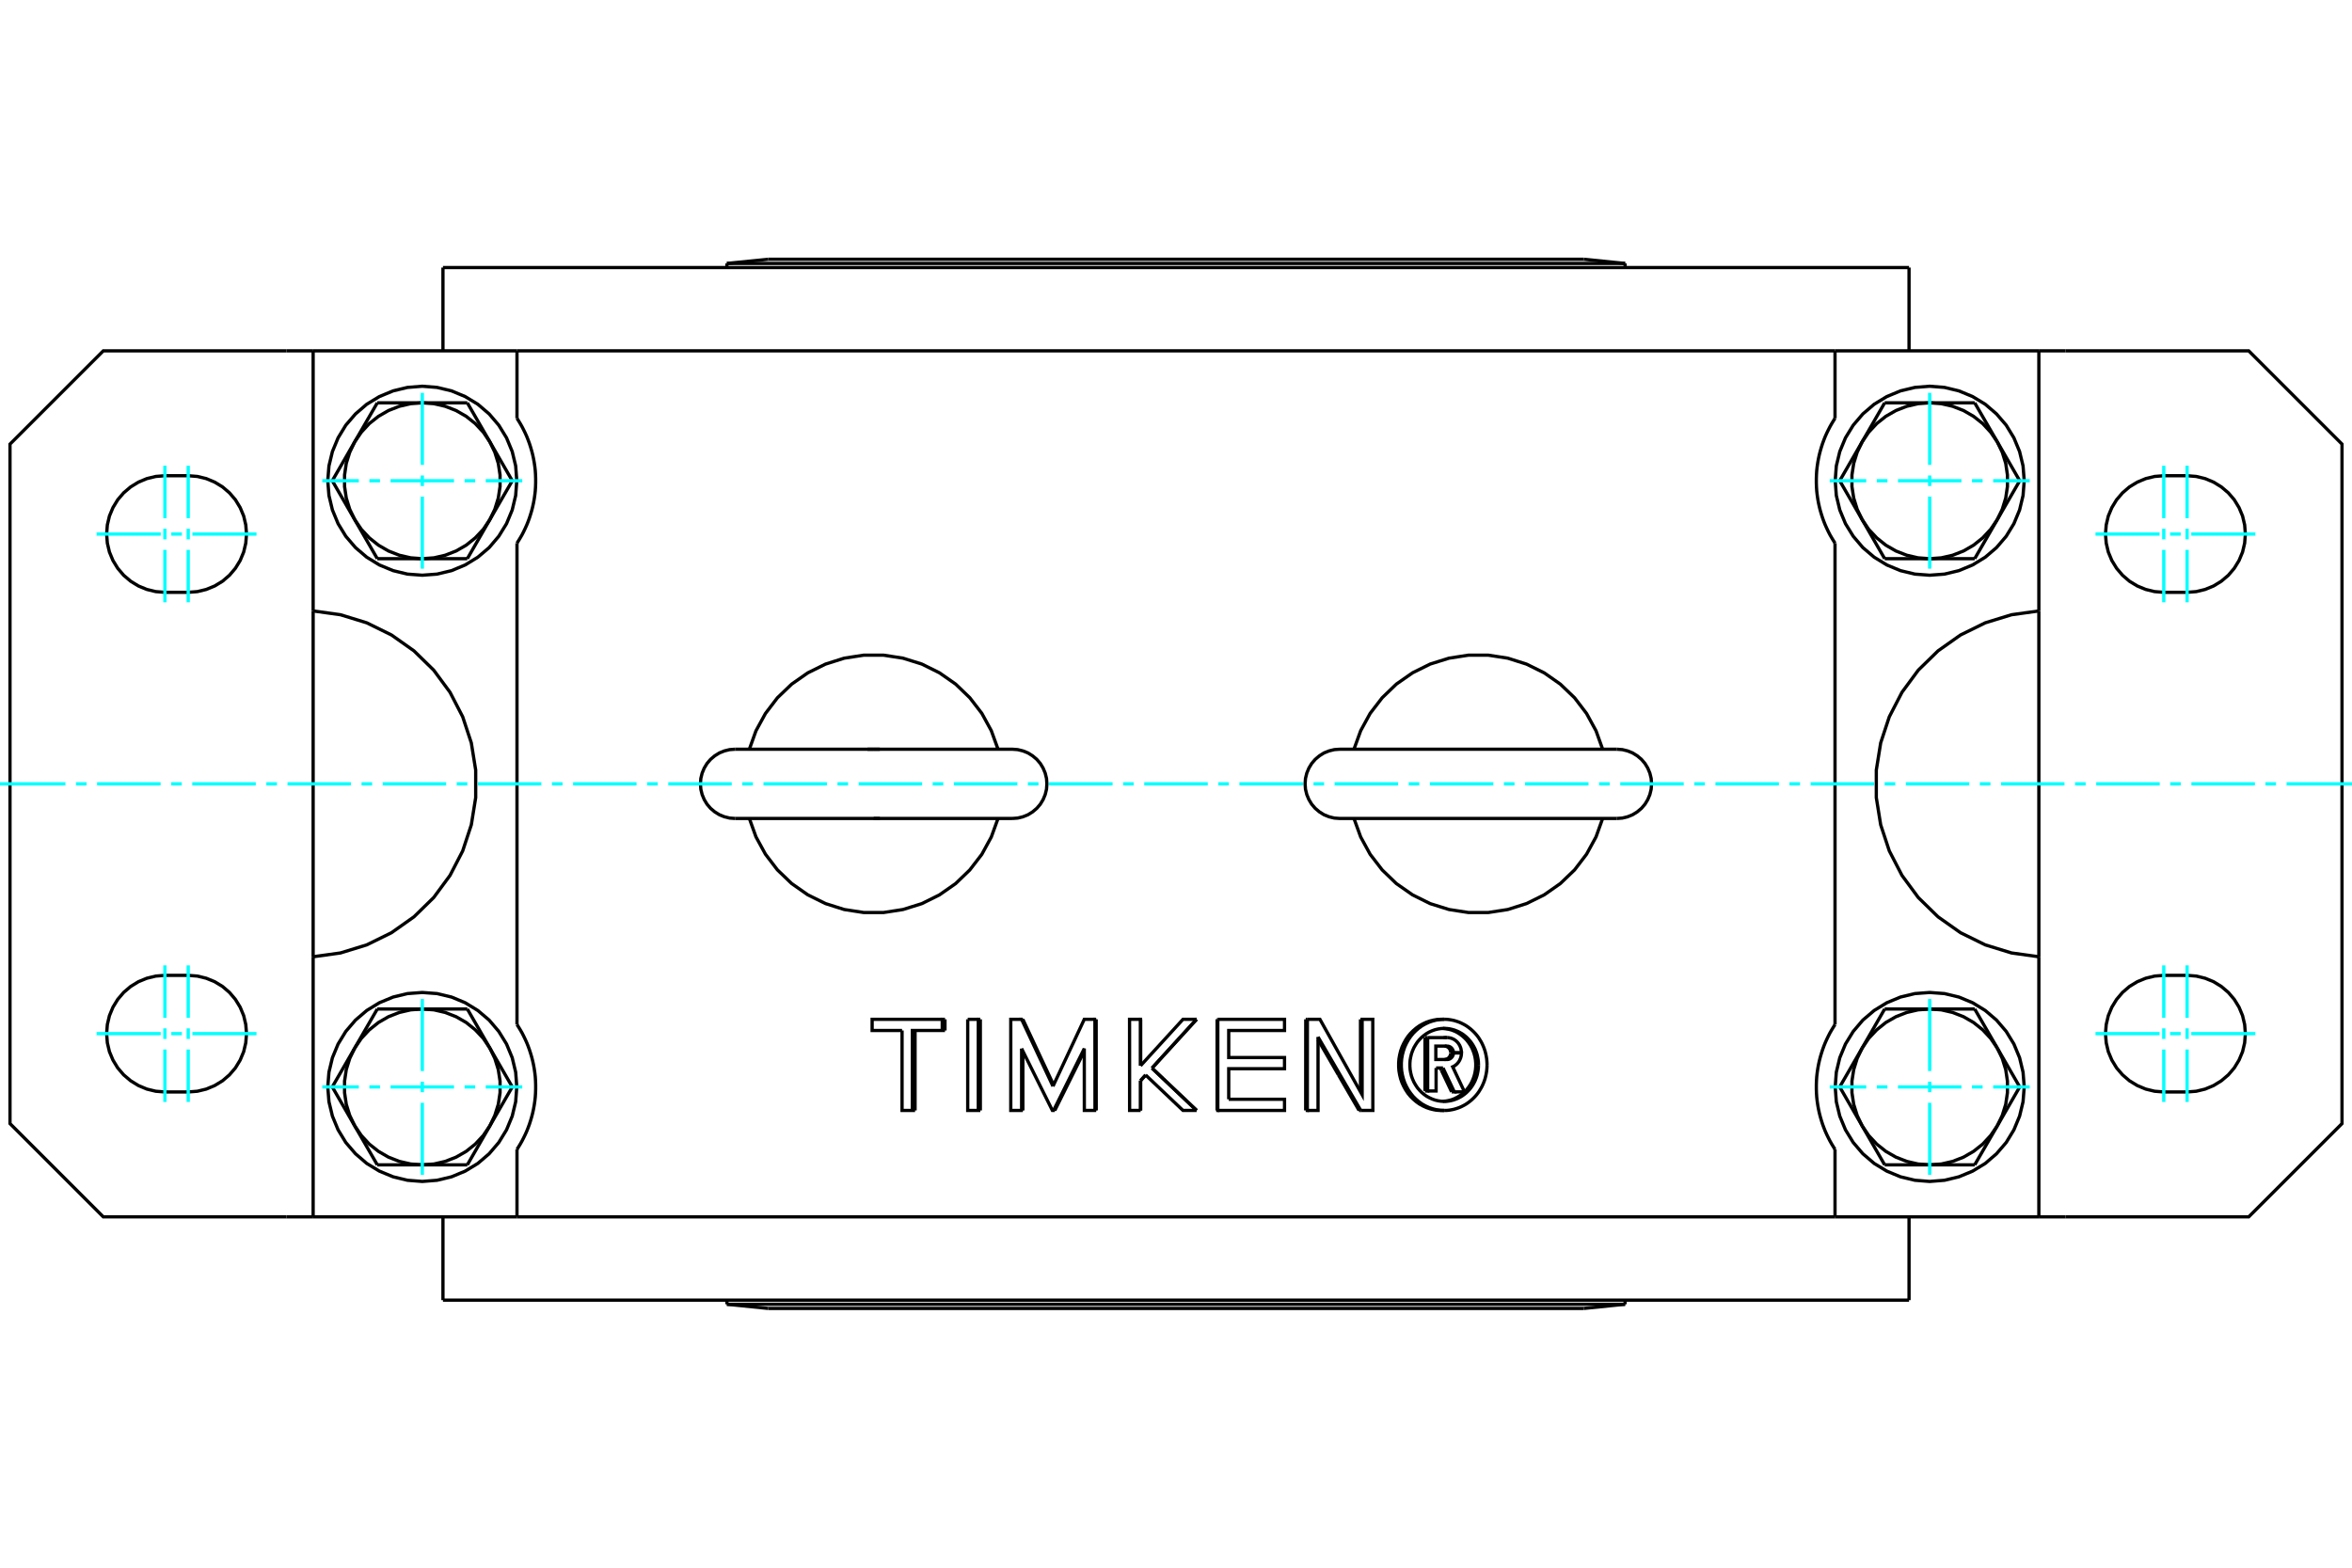 <?xml version="1.0" standalone="no"?>
<!DOCTYPE svg PUBLIC "-//W3C//DTD SVG 1.1//EN"
	"http://www.w3.org/Graphics/SVG/1.1/DTD/svg11.dtd">
<svg xmlns="http://www.w3.org/2000/svg" height="100%" width="100%" viewBox="0 0 36000 24000">
	<rect x="-1800" y="-1200" width="39600" height="26400" style="fill:#FFF"/>
	<g style="fill:none; fill-rule:evenodd" transform="matrix(1 0 0 1 0 0)">
		<g style="fill:none; stroke:#000; stroke-width:50; shape-rendering:geometricPrecision">
			<polyline points="22110,16220 22115,16220 22119,16220 22123,16219 22127,16218 22131,16217 22135,16216 22139,16215 22143,16213 22147,16212 22151,16210 22155,16208 22159,16206 22162,16203 22166,16201 22169,16198 22172,16195 22176,16192 22179,16189 22181,16185 22184,16182 22187,16178 22189,16175 22191,16171 22194,16167 22196,16163 22197,16159 22199,16155 22200,16151 22202,16146 22203,16142 22204,16137 22204,16133 22205,16129 22205,16124 22205,16120"/>
			<line x1="22219" y1="16716" x2="22063" y2="16387"/>
			<polyline points="22096,15885 22097,15885 22097,15885 22097,15885 22098,15885 22098,15885 22098,15885 22099,15885 22099,15885 22100,15885 22100,15885 22100,15885 22101,15885 22101,15885 22101,15885 22102,15885 22102,15885 22103,15885 22103,15885 22103,15885 22104,15885 22104,15885 22104,15885 22105,15885 22105,15885 22106,15885 22106,15885 22106,15885 22107,15885 22107,15885 22107,15885 22108,15885 22108,15885 22108,15885 22109,15885 22109,15885"/>
			<polyline points="22205,16116 22205,16111 22205,16107 22204,16103 22204,16098 22203,16094 22202,16089 22200,16085 22199,16081 22197,16077 22196,16073 22194,16069 22192,16065 22189,16061 22187,16057 22184,16054 22182,16050 22179,16047 22176,16044 22173,16041 22170,16038 22166,16035 22163,16033 22159,16030 22156,16028 22152,16026 22148,16024 22144,16022 22140,16021 22136,16020 22132,16018 22128,16017 22124,16017 22120,16016 22116,16016 22111,16015"/>
			<polyline points="21981,16350 21981,16702 21852,16702"/>
			<polyline points="21811,16702 21852,16702 21852,15885"/>
			<line x1="21811" y1="15885" x2="21852" y2="15885"/>
			<line x1="21811" y1="16702" x2="21811" y2="15885"/>
			<line x1="21852" y1="15885" x2="22138" y2="15885"/>
			<polyline points="22150,15885 22160,15885 22170,15886 22180,15887 22189,15889 22199,15891 22208,15893 22218,15896 22227,15900 22236,15904 22245,15908 22254,15912 22262,15918 22270,15923 22279,15929 22286,15935 22294,15942 22301,15949 22308,15956 22315,15964 22321,15972 22327,15980 22332,15989 22338,15997 22343,16006 22347,16016 22351,16025 22355,16035 22358,16044 22361,16054 22363,16064 22365,16075 22367,16085 22368,16095 22369,16106 22369,16116"/>
			<polyline points="22138,15885 22138,15885 22138,15885 22139,15885 22139,15885 22139,15885 22140,15885 22140,15885 22140,15885 22141,15885 22141,15885 22142,15885 22142,15885 22142,15885 22143,15885 22143,15885 22143,15885 22144,15885 22144,15885 22145,15885 22145,15885 22145,15885 22146,15885 22146,15885 22146,15885 22147,15885 22147,15885 22148,15885 22148,15885 22148,15885 22149,15885 22149,15885 22149,15885 22150,15885 22150,15885 22150,15885"/>
			<line x1="22369" y1="16116" x2="22247" y2="16116"/>
			<line x1="22205" y1="16116" x2="22247" y2="16116"/>
			<polyline points="22150,16015 22150,16015 22150,16015 22150,16015 22150,16015 22150,16015 22150,16015 22150,16015 22150,16015 22150,16015 22150,16015 22150,16015 22150,16015 22150,16015 22150,16015 22149,16015 22149,16015 22149,16015 22149,16015 22149,16015 22149,16015 22149,16015 22149,16015 22149,16015 22149,16015 22149,16015 22149,16015 22149,16015 22149,16015 22149,16015 22149,16015 22148,16015 22148,16015 22148,16015 22148,16015 22148,16015"/>
			<polyline points="22247,16116 22247,16111 22246,16107 22246,16102 22245,16098 22244,16093 22243,16089 22242,16085 22240,16080 22238,16076 22237,16072 22235,16068 22232,16064 22230,16060 22228,16057 22225,16053 22222,16050 22219,16046 22216,16043 22213,16040 22210,16037 22206,16034 22203,16032 22199,16030 22196,16027 22192,16025 22188,16023 22184,16022 22180,16020 22176,16019 22172,16018 22167,16017 22163,16016 22159,16016 22155,16015 22150,16015"/>
			<polyline points="22148,16015 21977,16015 21977,16220 22150,16220 22155,16220 22159,16220 22163,16219 22167,16218 22172,16218 22176,16216 22180,16215 22184,16214 22188,16212 22192,16210 22196,16208 22199,16206 22203,16203 22206,16201 22210,16198 22213,16195 22216,16192 22219,16189 22222,16186 22225,16182 22228,16179 22230,16175 22232,16171 22235,16167 22237,16163 22238,16159 22240,16155 22242,16151 22243,16146 22244,16142 22245,16138 22246,16133 22246,16129 22247,16124 22247,16120"/>
			<polyline points="22205,16120 22247,16120 22369,16120 22369,16127 22369,16135 22368,16143 22367,16150 22366,16158 22365,16166 22363,16173 22361,16181 22359,16188 22357,16196 22354,16203 22351,16210 22348,16217 22345,16224 22342,16231 22338,16238 22334,16244 22330,16251 22326,16257 22321,16263 22317,16269 22312,16275 22307,16280 22302,16286 22296,16291 22291,16296 22285,16301 22279,16306 22273,16310 22267,16315 22261,16319 22255,16322 22248,16326 22242,16329 22235,16332 22416,16716 22260,16716"/>
			<polyline points="22219,16716 22260,16716 22087,16350"/>
			<line x1="22063" y1="16387" x2="22046" y2="16350"/>
			<line x1="22087" y1="16350" x2="21981" y2="16350"/>
			<polyline points="18807,16829 19661,16829 19661,17000 18640,17000"/>
			<polyline points="18629,17000 18640,17000 18640,15605"/>
			<line x1="18629" y1="15605" x2="18640" y2="15605"/>
			<line x1="18629" y1="15605" x2="18629" y2="17000"/>
			<polyline points="18640,15605 19661,15605 19661,15776 18807,15776 18807,16190 19661,16190 19661,16361 18807,16361 18807,16829"/>
			<line x1="16778" y1="15605" x2="16779" y2="17000"/>
			<line x1="16596" y1="16091" x2="16145" y2="17000"/>
			<line x1="15637" y1="16053" x2="15637" y2="17000"/>
			<line x1="15656" y1="17000" x2="15637" y2="17000"/>
			<line x1="15656" y1="16091" x2="15656" y2="17000"/>
			<polyline points="15637,17000 15471,17000 15471,15605 15637,15605"/>
			<polyline points="15656,15605 15637,15605 16117,16630"/>
			<line x1="15656" y1="15605" x2="16126" y2="16610"/>
			<polyline points="16117,16630 16596,15605 16759,15605"/>
			<polyline points="16778,15605 16759,15605 16760,17000"/>
			<polyline points="16779,17000 16760,17000 16597,17000 16596,16053 16126,17000"/>
			<polyline points="16145,17000 16126,17000 16108,17000 15637,16053"/>
			<line x1="14464" y1="15605" x2="14464" y2="15776"/>
			<line x1="14006" y1="15776" x2="14006" y2="17000"/>
			<polyline points="13807,15776 13349,15776 13349,15605 14422,15605"/>
			<polyline points="14464,15605 14422,15605 14422,15776"/>
			<polyline points="14464,15776 14422,15776 13965,15776 13964,17000"/>
			<polyline points="14006,17000 13964,17000 13807,17000 13807,15776"/>
			<line x1="15005" y1="15605" x2="15005" y2="17000"/>
			<line x1="14812" y1="15605" x2="14974" y2="15605"/>
			<polyline points="15005,15605 14974,15605 14974,17000"/>
			<polyline points="15005,17000 14974,17000 14812,17000 14812,15605"/>
			<line x1="17804" y1="16514" x2="18317" y2="17000"/>
			<line x1="18316" y1="15605" x2="17804" y2="16165"/>
			<line x1="17535" y1="16457" x2="17457" y2="16543"/>
			<line x1="17459" y1="16543" x2="17457" y2="16543"/>
			<line x1="17536" y1="16458" x2="17459" y2="16543"/>
			<line x1="17457" y1="16543" x2="17457" y2="17000"/>
			<line x1="17459" y1="17000" x2="17457" y2="17000"/>
			<line x1="17459" y1="16543" x2="17459" y2="17000"/>
			<polyline points="17457,17000 17290,17000 17289,15605 17457,15605"/>
			<polyline points="17459,15605 17457,15605 17457,16316"/>
			<line x1="17459" y1="15605" x2="17459" y2="16314"/>
			<polyline points="17457,16316 18107,15605 18314,15605"/>
			<polyline points="18316,15605 18314,15605 17632,16352"/>
			<line x1="17634" y1="16352" x2="17632" y2="16352"/>
			<line x1="17804" y1="16165" x2="17634" y2="16352"/>
			<line x1="17632" y1="16352" x2="18315" y2="17000"/>
			<line x1="18317" y1="17000" x2="18315" y2="17000"/>
			<line x1="17634" y1="16352" x2="17804" y2="16514"/>
			<polyline points="18315,17000 18107,17000 17535,16457"/>
			<line x1="20824" y1="15605" x2="20824" y2="16715"/>
			<line x1="20486" y1="16456" x2="20802" y2="17000"/>
			<line x1="20828" y1="17000" x2="20174" y2="15875"/>
			<line x1="20174" y1="15918" x2="20486" y2="16456"/>
			<line x1="20802" y1="17000" x2="20828" y2="17000"/>
			<polyline points="20174,15875 20174,17000 20010,17000"/>
			<polyline points="19985,17000 20010,17000 20011,15605"/>
			<line x1="19986" y1="15605" x2="20011" y2="15605"/>
			<line x1="19986" y1="15605" x2="19985" y2="17000"/>
			<polyline points="20011,15605 20203,15605 20849,16760 20849,15605"/>
			<polyline points="20824,15605 20849,15605 21012,15605 21013,17000 20828,17000"/>
			<polyline points="22084,16860 22130,16856 22175,16848 22219,16836 22263,16819 22304,16798 22344,16774 22382,16746 22417,16715 22450,16681 22479,16643 22506,16603 22529,16561 22548,16517 22564,16471 22576,16424 22584,16375 22588,16327 22588,16278 22584,16229 22576,16181 22564,16134 22548,16088 22529,16044 22506,16002 22479,15962 22450,15924 22417,15890 22382,15859 22344,15831 22304,15806 22263,15786 22219,15769 22175,15757 22130,15749 22084,15744"/>
			<polyline points="22105,17000 22134,17000 22163,16998 22193,16994 22222,16989 22251,16983 22279,16975 22307,16966 22335,16956 22363,16944 22389,16931 22416,16917 22441,16902 22466,16885 22490,16867 22514,16848 22536,16828 22558,16807 22579,16785 22599,16762 22618,16738 22636,16713 22652,16687 22668,16660 22683,16633 22696,16605 22708,16577 22719,16548 22729,16518 22737,16488 22744,16458 22750,16427 22755,16396 22758,16365 22760,16334 22761,16302"/>
			<polyline points="22105,15604 22046,15607 21987,15616 21930,15630 21874,15649 21820,15674 21768,15703 21719,15738 21673,15777 21630,15820 21592,15867 21557,15918 21527,15972 21501,16028 21481,16087 21465,16147 21454,16209 21449,16271 21449,16334 21454,16396 21465,16458 21481,16518 21501,16577 21527,16633 21557,16687 21592,16738 21630,16785 21673,16828 21719,16867 21768,16902 21820,16931 21874,16956 21930,16975 21987,16989 22046,16998 22105,17000"/>
			<polyline points="22761,16302 22760,16271 22758,16240 22755,16209 22750,16178 22744,16147 22737,16117 22729,16087 22719,16057 22708,16028 22696,16000 22683,15972 22668,15944 22652,15918 22636,15892 22618,15867 22599,15843 22579,15820 22558,15798 22536,15777 22514,15757 22490,15738 22466,15720 22441,15703 22416,15688 22389,15674 22363,15661 22335,15649 22307,15639 22279,15630 22251,15622 22222,15616 22193,15611 22163,15607 22134,15605 22105,15604"/>
			<polyline points="22063,15604 22005,15607 21946,15616 21889,15630 21833,15649 21779,15674 21727,15703 21678,15738 21632,15777 21589,15820 21550,15867 21516,15918 21486,15972 21460,16028 21439,16087 21424,16147 21413,16209 21408,16271 21408,16334 21413,16396 21424,16458 21439,16518 21460,16577 21486,16633 21516,16687 21550,16738 21589,16785 21632,16828 21678,16867 21727,16902 21779,16931 21833,16956 21889,16975 21946,16989 22005,16998 22063,17000"/>
			<polyline points="22105,16861 22128,16860 22152,16859 22175,16856 22198,16852 22221,16847 22244,16841 22267,16833 22289,16825 22311,16816 22332,16805 22353,16794 22374,16782 22394,16768 22413,16754 22432,16739 22450,16723 22467,16706 22484,16688 22500,16670 22515,16651 22529,16631 22543,16610 22555,16589 22567,16567 22578,16545 22587,16522 22596,16499 22604,16475 22611,16451 22616,16427 22621,16402 22625,16377 22628,16352 22629,16327 22630,16302"/>
			<polyline points="22105,15744 22058,15746 22011,15753 21965,15764 21920,15780 21877,15799 21835,15823 21796,15851 21759,15882 21725,15917 21694,15954 21667,15995 21642,16038 21622,16083 21605,16130 21593,16178 21584,16227 21580,16277 21580,16327 21584,16377 21593,16427 21605,16475 21622,16522 21642,16567 21667,16610 21694,16651 21725,16688 21759,16723 21796,16754 21835,16782 21877,16805 21920,16825 21965,16841 22011,16852 22058,16859 22105,16861"/>
			<polyline points="22630,16302 22629,16277 22628,16252 22625,16227 22621,16203 22616,16178 22611,16154 22604,16130 22596,16106 22587,16083 22578,16060 22567,16038 22555,16016 22543,15995 22529,15974 22515,15954 22500,15935 22484,15917 22467,15899 22450,15882 22432,15866 22413,15851 22394,15836 22374,15823 22353,15811 22332,15799 22311,15789 22289,15780 22267,15771 22244,15764 22221,15758 22198,15753 22175,15749 22152,15746 22128,15745 22105,15744"/>
			<line x1="4793" y1="5371" x2="4385" y2="5371"/>
			<line x1="4385" y1="18629" x2="4793" y2="18629"/>
			<polyline points="4385,5371 1581,5371 153,6799 153,17201 1581,18629 4385,18629"/>
			<line x1="2881" y1="16717" x2="2524" y2="16717"/>
			<polyline points="2524,14932 2384,14943 2248,14976 2119,15029 2000,15102 1893,15193 1802,15300 1729,15419 1675,15549 1643,15685 1632,15824 1643,15964 1675,16100 1729,16229 1802,16349 1893,16455 2000,16546 2119,16619 2248,16673 2384,16706 2524,16717"/>
			<line x1="2524" y1="14932" x2="2881" y2="14932"/>
			<polyline points="2881,16717 3021,16706 3157,16673 3286,16619 3406,16546 3512,16455 3603,16349 3676,16229 3730,16100 3762,15964 3773,15824 3762,15685 3730,15549 3676,15419 3603,15300 3512,15193 3406,15102 3286,15029 3157,14976 3021,14943 2881,14932"/>
			<line x1="2881" y1="9068" x2="2524" y2="9068"/>
			<polyline points="2524,7283 2384,7294 2248,7327 2119,7381 2000,7454 1893,7545 1802,7651 1729,7771 1675,7900 1643,8036 1632,8176 1643,8315 1675,8451 1729,8581 1802,8700 1893,8807 2000,8898 2119,8971 2248,9024 2384,9057 2524,9068"/>
			<line x1="2524" y1="7283" x2="2881" y2="7283"/>
			<polyline points="2881,9068 3021,9057 3157,9024 3286,8971 3406,8898 3512,8807 3603,8700 3676,8581 3730,8451 3762,8315 3773,8176 3762,8036 3730,7900 3676,7771 3603,7651 3512,7545 3406,7454 3286,7381 3157,7327 3021,7294 2881,7283"/>
			<line x1="31207" y1="18629" x2="31615" y2="18629"/>
			<line x1="31615" y1="5371" x2="31207" y2="5371"/>
			<polyline points="31615,18629 34419,18629 35847,17201 35847,6799 34419,5371 31615,5371"/>
			<line x1="33476" y1="16717" x2="33119" y2="16717"/>
			<polyline points="33119,14932 32979,14943 32843,14976 32714,15029 32594,15102 32488,15193 32397,15300 32324,15419 32270,15549 32238,15685 32227,15824 32238,15964 32270,16100 32324,16229 32397,16349 32488,16455 32594,16546 32714,16619 32843,16673 32979,16706 33119,16717"/>
			<line x1="33119" y1="14932" x2="33476" y2="14932"/>
			<polyline points="33476,16717 33616,16706 33752,16673 33881,16619 34000,16546 34107,16455 34198,16349 34271,16229 34325,16100 34357,15964 34368,15824 34357,15685 34325,15549 34271,15419 34198,15300 34107,15193 34000,15102 33881,15029 33752,14976 33616,14943 33476,14932"/>
			<line x1="33476" y1="9068" x2="33119" y2="9068"/>
			<polyline points="33119,7283 32979,7294 32843,7327 32714,7381 32594,7454 32488,7545 32397,7651 32324,7771 32270,7900 32238,8036 32227,8176 32238,8315 32270,8451 32324,8581 32397,8700 32488,8807 32594,8898 32714,8971 32843,9024 32979,9057 33119,9068"/>
			<line x1="33119" y1="7283" x2="33476" y2="7283"/>
			<polyline points="33476,9068 33616,9057 33752,9024 33881,8971 34000,8898 34107,8807 34198,8700 34271,8581 34325,8451 34357,8315 34368,8176 34357,8036 34325,7900 34271,7771 34198,7651 34107,7545 34000,7454 33881,7381 33752,7327 33616,7294 33476,7283"/>
			<polyline points="13278,11470 13281,11470 13284,11470 13286,11470 13289,11470 13292,11470 13294,11470 13297,11470 13300,11470 13303,11470 13305,11470 13308,11470 13311,11470 13313,11470 13316,11470 13319,11470 13322,11470 13324,11470 13327,11470 13330,11470 13332,11470 13335,11470 13338,11470 13340,11470 13343,11470 13346,11470 13348,11470 13351,11470 13354,11470 13357,11470 13359,11470 13362,11470 13365,11470 13367,11470 13373,11470"/>
			<polyline points="13467,12530 13464,12530 13462,12530 13459,12530 13456,12530 13453,12530 13451,12530 13448,12530 13445,12530 13442,12530 13440,12530 13437,12530 13434,12530 13432,12530 13429,12530 13426,12530 13423,12530 13421,12530 13418,12530 13415,12530 13413,12530 13410,12530 13407,12530 13405,12530 13402,12530 13399,12530 13397,12530 13394,12530 13391,12530 13389,12530 13386,12530 13383,12530 13381,12530 13378,12530 13373,12530"/>
			<polyline points="13373,11470 13378,11470 13381,11470 13383,11470 13386,11470 13389,11470 13391,11470 13394,11470 13397,11470 13399,11470 13402,11470 13405,11470 13407,11470 13410,11470 13413,11470 13415,11470 13418,11470 13421,11470 13423,11470 13426,11470 13429,11470 13432,11470 13434,11470 13437,11470 13440,11470 13442,11470 13445,11470 13448,11470 13451,11470 13453,11470 13456,11470 13459,11470 13462,11470 13464,11470 13467,11470"/>
			<line x1="30225" y1="6167" x2="30570" y2="6763"/>
			<line x1="29536" y1="6167" x2="30225" y2="6167"/>
			<polyline points="30570,6763 30469,6616 30348,6485 30208,6374 30054,6285 29888,6220 29714,6180 29536,6167"/>
			<line x1="28503" y1="6763" x2="28847" y2="6167"/>
			<polyline points="29536,6167 29358,6180 29185,6220 29019,6285 28864,6374 28725,6485 28603,6616 28503,6763"/>
			<line x1="28847" y1="6167" x2="29536" y2="6167"/>
			<line x1="30914" y1="7360" x2="30570" y2="7956"/>
			<line x1="30570" y1="6763" x2="30914" y2="7360"/>
			<polyline points="30570,7956 30647,7796 30700,7625 30726,7449 30726,7271 30700,7094 30647,6924 30570,6763"/>
			<line x1="30225" y1="8553" x2="29536" y2="8553"/>
			<line x1="30570" y1="7956" x2="30225" y2="8553"/>
			<polyline points="29536,8553 29714,8540 29888,8500 30054,8435 30208,8346 30348,8234 30469,8104 30570,7956"/>
			<line x1="28503" y1="7956" x2="28159" y2="7360"/>
			<polyline points="28503,6763 28426,6924 28373,7094 28346,7271 28346,7449 28373,7625 28426,7796 28503,7956"/>
			<line x1="28159" y1="7360" x2="28503" y2="6763"/>
			<line x1="29536" y1="8553" x2="28847" y2="8553"/>
			<polyline points="28503,7956 28603,8104 28725,8234 28864,8346 29019,8435 29185,8500 29358,8540 29536,8553"/>
			<line x1="28847" y1="8553" x2="28503" y2="7956"/>
			<line x1="30225" y1="15447" x2="30570" y2="16044"/>
			<line x1="29536" y1="15447" x2="30225" y2="15447"/>
			<polyline points="30570,16044 30469,15896 30348,15766 30208,15654 30054,15565 29888,15500 29714,15460 29536,15447"/>
			<line x1="28503" y1="16044" x2="28847" y2="15447"/>
			<polyline points="29536,15447 29358,15460 29185,15500 29019,15565 28864,15654 28725,15766 28603,15896 28503,16044"/>
			<line x1="28847" y1="15447" x2="29536" y2="15447"/>
			<line x1="30914" y1="16640" x2="30570" y2="17237"/>
			<line x1="30570" y1="16044" x2="30914" y2="16640"/>
			<polyline points="30570,17237 30647,17076 30700,16906 30726,16729 30726,16551 30700,16375 30647,16204 30570,16044"/>
			<line x1="30225" y1="17833" x2="29536" y2="17833"/>
			<line x1="30570" y1="17237" x2="30225" y2="17833"/>
			<polyline points="29536,17833 29714,17820 29888,17780 30054,17715 30208,17626 30348,17515 30469,17384 30570,17237"/>
			<line x1="28503" y1="17237" x2="28159" y2="16640"/>
			<polyline points="28503,16044 28426,16204 28373,16375 28346,16551 28346,16729 28373,16906 28426,17076 28503,17237"/>
			<line x1="28159" y1="16640" x2="28503" y2="16044"/>
			<line x1="29536" y1="17833" x2="28847" y2="17833"/>
			<polyline points="28503,17237 28603,17384 28725,17515 28864,17626 29019,17715 29185,17780 29358,17820 29536,17833"/>
			<line x1="28847" y1="17833" x2="28503" y2="17237"/>
			<line x1="7153" y1="6167" x2="7497" y2="6763"/>
			<line x1="6464" y1="6167" x2="7153" y2="6167"/>
			<polyline points="7497,6763 7397,6616 7275,6485 7136,6374 6981,6285 6815,6220 6642,6180 6464,6167"/>
			<line x1="5430" y1="6763" x2="5775" y2="6167"/>
			<polyline points="6464,6167 6286,6180 6112,6220 5946,6285 5792,6374 5652,6485 5531,6616 5430,6763"/>
			<line x1="5775" y1="6167" x2="6464" y2="6167"/>
			<line x1="7841" y1="7360" x2="7497" y2="7956"/>
			<line x1="7497" y1="6763" x2="7841" y2="7360"/>
			<polyline points="7497,7956 7574,7796 7627,7625 7654,7449 7654,7271 7627,7094 7574,6924 7497,6763"/>
			<line x1="7153" y1="8553" x2="6464" y2="8553"/>
			<line x1="7497" y1="7956" x2="7153" y2="8553"/>
			<polyline points="6464,8553 6642,8540 6815,8500 6981,8435 7136,8346 7275,8234 7397,8104 7497,7956"/>
			<line x1="5430" y1="7956" x2="5086" y2="7360"/>
			<polyline points="5430,6763 5353,6924 5300,7094 5274,7271 5274,7449 5300,7625 5353,7796 5430,7956"/>
			<line x1="5086" y1="7360" x2="5430" y2="6763"/>
			<line x1="6464" y1="8553" x2="5775" y2="8553"/>
			<polyline points="5430,7956 5531,8104 5652,8234 5792,8346 5946,8435 6112,8500 6286,8540 6464,8553"/>
			<line x1="5775" y1="8553" x2="5430" y2="7956"/>
			<line x1="7153" y1="15447" x2="7497" y2="16044"/>
			<line x1="6464" y1="15447" x2="7153" y2="15447"/>
			<polyline points="7497,16044 7397,15896 7275,15766 7136,15654 6981,15565 6815,15500 6642,15460 6464,15447"/>
			<line x1="5430" y1="16044" x2="5775" y2="15447"/>
			<polyline points="6464,15447 6286,15460 6112,15500 5946,15565 5792,15654 5652,15766 5531,15896 5430,16044"/>
			<line x1="5775" y1="15447" x2="6464" y2="15447"/>
			<line x1="7841" y1="16640" x2="7497" y2="17237"/>
			<line x1="7497" y1="16044" x2="7841" y2="16640"/>
			<polyline points="7497,17237 7574,17076 7627,16906 7654,16729 7654,16551 7627,16375 7574,16204 7497,16044"/>
			<line x1="7153" y1="17833" x2="6464" y2="17833"/>
			<line x1="7497" y1="17237" x2="7153" y2="17833"/>
			<polyline points="6464,17833 6642,17820 6815,17780 6981,17715 7136,17626 7275,17515 7397,17384 7497,17237"/>
			<line x1="5430" y1="17237" x2="5086" y2="16640"/>
			<polyline points="5430,16044 5353,16204 5300,16375 5274,16551 5274,16729 5300,16906 5353,17076 5430,17237"/>
			<line x1="5086" y1="16640" x2="5430" y2="16044"/>
			<line x1="6464" y1="17833" x2="5775" y2="17833"/>
			<polyline points="5430,17237 5531,17384 5652,17515 5792,17626 5946,17715 6112,17780 6286,17820 6464,17833"/>
			<line x1="5775" y1="17833" x2="5430" y2="17237"/>
			<polyline points="30983,7360 30965,7133 30912,6913 30825,6703 30707,6509 30559,6337 30387,6189 30193,6071 29983,5984 29763,5931 29536,5913 29310,5931 29089,5984 28880,6071 28686,6189 28513,6337 28366,6509 28247,6703 28160,6913 28107,7133 28090,7360 28107,7586 28160,7807 28247,8017 28366,8210 28513,8383 28686,8530 28880,8649 29089,8736 29310,8789 29536,8806 29763,8789 29983,8736 30193,8649 30387,8530 30559,8383 30707,8210 30825,8017 30912,7807 30965,7586 30983,7360"/>
			<polyline points="30983,16640 30965,16414 30912,16193 30825,15983 30707,15790 30559,15617 30387,15470 30193,15351 29983,15264 29763,15211 29536,15194 29310,15211 29089,15264 28880,15351 28686,15470 28513,15617 28366,15790 28247,15983 28160,16193 28107,16414 28090,16640 28107,16867 28160,17087 28247,17297 28366,17491 28513,17663 28686,17811 28880,17929 29089,18016 29310,18069 29536,18087 29763,18069 29983,18016 30193,17929 30387,17811 30559,17663 30707,17491 30825,17297 30912,17087 30965,16867 30983,16640"/>
			<polyline points="7910,7360 7893,7133 7840,6913 7753,6703 7634,6509 7487,6337 7314,6189 7120,6071 6911,5984 6690,5931 6464,5913 6237,5931 6017,5984 5807,6071 5613,6189 5441,6337 5293,6509 5175,6703 5088,6913 5035,7133 5017,7360 5035,7586 5088,7807 5175,8017 5293,8210 5441,8383 5613,8530 5807,8649 6017,8736 6237,8789 6464,8806 6690,8789 6911,8736 7120,8649 7314,8530 7487,8383 7634,8210 7753,8017 7840,7807 7893,7586 7910,7360"/>
			<polyline points="7910,16640 7893,16414 7840,16193 7753,15983 7634,15790 7487,15617 7314,15470 7120,15351 6911,15264 6690,15211 6464,15194 6237,15211 6017,15264 5807,15351 5613,15470 5441,15617 5293,15790 5175,15983 5088,16193 5035,16414 5017,16640 5035,16867 5088,17087 5175,17297 5293,17491 5441,17663 5613,17811 5807,17929 6017,18016 6237,18069 6464,18087 6690,18069 6911,18016 7120,17929 7314,17811 7487,17663 7634,17491 7753,17297 7840,17087 7893,16867 7910,16640"/>
			<polyline points="28087,8315 28061,8274 28035,8231 28009,8186 27985,8139 27961,8089 27938,8038 27917,7986 27897,7931 27879,7875 27862,7818 27847,7759 27834,7700 27823,7639 27814,7577 27807,7516 27803,7453 27801,7391 27801,7329 27803,7266 27807,7204 27814,7142 27823,7081 27834,7020 27847,6960 27862,6902 27879,6844 27897,6788 27917,6734 27938,6681 27961,6630 27985,6581 28009,6534 28035,6488 28061,6445 28087,6404"/>
			<polyline points="28087,17596 28061,17555 28035,17512 28009,17466 27985,17419 27961,17370 27938,17319 27917,17266 27897,17212 27879,17156 27862,17098 27847,17040 27834,16980 27823,16919 27814,16858 27807,16796 27803,16734 27801,16671 27801,16609 27803,16547 27807,16484 27814,16423 27823,16361 27834,16300 27847,16241 27862,16182 27879,16125 27897,16069 27917,16014 27938,15962 27961,15911 27985,15861 28009,15814 28035,15769 28061,15726 28087,15685"/>
			<polyline points="7913,6404 7939,6445 7965,6488 7991,6534 8015,6581 8039,6630 8062,6681 8083,6734 8103,6788 8121,6844 8138,6902 8153,6960 8166,7020 8177,7081 8186,7142 8193,7204 8197,7266 8199,7329 8199,7391 8197,7453 8193,7516 8186,7577 8177,7639 8166,7700 8153,7759 8138,7818 8121,7875 8103,7931 8083,7986 8062,8038 8039,8089 8015,8139 7991,8186 7965,8231 7939,8274 7913,8315"/>
			<polyline points="7913,15685 7939,15726 7965,15769 7991,15814 8015,15861 8039,15911 8062,15962 8083,16014 8103,16069 8121,16125 8138,16182 8153,16241 8166,16300 8177,16361 8186,16423 8193,16484 8197,16547 8199,16609 8199,16671 8197,16734 8193,16796 8186,16858 8177,16919 8166,16980 8153,17040 8138,17098 8121,17156 8103,17212 8083,17266 8062,17319 8039,17370 8015,17419 7991,17466 7965,17512 7939,17555 7913,17596"/>
			<line x1="28087" y1="6404" x2="28087" y2="5371"/>
			<line x1="7913" y1="5371" x2="28087" y2="5371"/>
			<line x1="7913" y1="5371" x2="7913" y2="6404"/>
			<line x1="7913" y1="8315" x2="7913" y2="15685"/>
			<line x1="7913" y1="17596" x2="7913" y2="18629"/>
			<line x1="28087" y1="18629" x2="7913" y2="18629"/>
			<line x1="28087" y1="18629" x2="28087" y2="17596"/>
			<line x1="28087" y1="15685" x2="28087" y2="8315"/>
			<line x1="4793" y1="9353" x2="4793" y2="5371"/>
			<polyline points="4793,14647 5211,14589 5614,14465 5992,14279 6336,14036 6638,13741 6888,13402 7082,13027 7214,12627 7281,12211 7281,11789 7214,11373 7082,10973 6888,10598 6638,10259 6336,9964 5992,9721 5614,9535 5211,9411 4793,9353"/>
			<line x1="4793" y1="18629" x2="4793" y2="14647"/>
			<line x1="7913" y1="18629" x2="4793" y2="18629"/>
			<line x1="4793" y1="5371" x2="7913" y2="5371"/>
			<polyline points="24531,11472 24429,11188 24284,10923 24101,10683 23883,10474 23636,10301 23365,10167 23078,10076 22779,10030 22477,10030 22179,10076 21891,10166 21621,10300 21373,10473 21156,10682 20972,10921 20827,11186 20724,11470"/>
			<polyline points="20724,12530 20827,12814 20972,13079 21156,13318 21373,13527 21621,13700 21891,13834 22179,13924 22477,13970 22779,13970 23078,13924 23365,13833 23636,13699 23883,13526 24101,13317 24284,13077 24429,12812 24531,12528"/>
			<polyline points="11469,12528 11571,12812 11716,13077 11899,13317 12117,13526 12364,13699 12635,13833 12922,13924 13221,13970 13523,13970 13821,13924 14109,13834 14379,13700 14627,13527 14844,13318 15028,13079 15173,12814 15276,12530"/>
			<polyline points="15276,11470 15173,11186 15028,10921 14844,10682 14627,10473 14379,10300 14109,10166 13821,10076 13523,10030 13221,10030 12922,10076 12635,10167 12364,10301 12117,10474 11899,10683 11716,10923 11571,11188 11469,11472"/>
			<line x1="28087" y1="5371" x2="31207" y2="5371"/>
			<line x1="29220" y1="5371" x2="29220" y2="4096"/>
			<line x1="31207" y1="18629" x2="28087" y2="18629"/>
			<line x1="6780" y1="18629" x2="6780" y2="19904"/>
			<line x1="31207" y1="9353" x2="31207" y2="14647"/>
			<polyline points="31207,9353 30789,9411 30386,9535 30008,9721 29664,9964 29362,10259 29112,10598 28918,10973 28786,11373 28719,11789 28719,12211 28786,12627 28918,13027 29112,13402 29362,13741 29664,14036 30008,14279 30386,14465 30789,14589 31207,14647"/>
			<line x1="31207" y1="5371" x2="31207" y2="9353"/>
			<line x1="31207" y1="14647" x2="31207" y2="18629"/>
			<line x1="4793" y1="14647" x2="4793" y2="9353"/>
			<line x1="6780" y1="5371" x2="6780" y2="4096"/>
			<polyline points="29220,4096 28729,4096 7271,4096 6780,4096"/>
			<line x1="29220" y1="18629" x2="29220" y2="19904"/>
			<polyline points="6780,19904 7271,19904 28729,19904 29220,19904"/>
			<line x1="11126" y1="19967" x2="24874" y2="19967"/>
			<line x1="11759" y1="20031" x2="24241" y2="20031"/>
			<line x1="11126" y1="4033" x2="24874" y2="4033"/>
			<line x1="11759" y1="3969" x2="24241" y2="3969"/>
			<line x1="22150" y1="15885" x2="22109" y2="15885"/>
			<line x1="22105" y1="15604" x2="22063" y2="15604"/>
			<line x1="22063" y1="17000" x2="22105" y2="17000"/>
			<polyline points="24749,12530 24832,12524 24913,12504 24989,12473 25060,12429 25124,12375 25178,12312 25221,12241 25253,12164 25273,12083 25279,12000 25273,11917 25253,11836 25221,11759 25178,11688 25124,11625 25060,11571 24989,11527 24913,11496 24832,11476 24749,11470"/>
			<polyline points="20506,11470 20423,11476 20342,11496 20265,11527 20195,11571 20131,11625 20077,11688 20034,11759 20002,11836 19982,11917 19976,12000 19982,12083 20002,12164 20034,12241 20077,12312 20131,12375 20195,12429 20265,12473 20342,12504 20423,12524 20506,12530 24749,12530"/>
			<line x1="24749" y1="11470" x2="20506" y2="11470"/>
			<polyline points="11251,11470 11168,11476 11087,11496 11011,11527 10940,11571 10876,11625 10822,11688 10779,11759 10747,11836 10727,11917 10721,12000 10727,12083 10747,12164 10779,12241 10822,12312 10876,12375 10940,12429 11011,12473 11087,12504 11168,12524 11251,12530"/>
			<polyline points="15494,12530 15577,12524 15658,12504 15735,12473 15805,12429 15869,12375 15923,12312 15966,12241 15998,12164 16018,12083 16024,12000 16018,11917 15998,11836 15966,11759 15923,11688 15869,11625 15805,11571 15735,11527 15658,11496 15577,11476 15494,11470 11251,11470"/>
			<line x1="11251" y1="12530" x2="15494" y2="12530"/>
			<line x1="11126" y1="19904" x2="11126" y2="19967"/>
			<line x1="24874" y1="19967" x2="24874" y2="19904"/>
			<line x1="11126" y1="19967" x2="11759" y2="20031"/>
			<line x1="24241" y1="20031" x2="24874" y2="19967"/>
			<line x1="11126" y1="4033" x2="11126" y2="4096"/>
			<line x1="24874" y1="4096" x2="24874" y2="4033"/>
			<line x1="11759" y1="3969" x2="11126" y2="4033"/>
			<line x1="24874" y1="4033" x2="24241" y2="3969"/>
		</g>
		<g style="fill:none; stroke:#0FF; stroke-width:50; shape-rendering:geometricPrecision">
			<line x1="36000" y1="12000" x2="34999" y2="12000"/>
			<line x1="34837" y1="12000" x2="34675" y2="12000"/>
			<line x1="34514" y1="12000" x2="33542" y2="12000"/>
			<line x1="33380" y1="12000" x2="33218" y2="12000"/>
			<line x1="33057" y1="12000" x2="32085" y2="12000"/>
			<line x1="31923" y1="12000" x2="31761" y2="12000"/>
			<line x1="31599" y1="12000" x2="30628" y2="12000"/>
			<line x1="30466" y1="12000" x2="30304" y2="12000"/>
			<line x1="30142" y1="12000" x2="29171" y2="12000"/>
			<line x1="29009" y1="12000" x2="28847" y2="12000"/>
			<line x1="28685" y1="12000" x2="27714" y2="12000"/>
			<line x1="27552" y1="12000" x2="27390" y2="12000"/>
			<line x1="27228" y1="12000" x2="26257" y2="12000"/>
			<line x1="26095" y1="12000" x2="25933" y2="12000"/>
			<line x1="25771" y1="12000" x2="24800" y2="12000"/>
			<line x1="24638" y1="12000" x2="24476" y2="12000"/>
			<line x1="24314" y1="12000" x2="23343" y2="12000"/>
			<line x1="23181" y1="12000" x2="23019" y2="12000"/>
			<line x1="22857" y1="12000" x2="21886" y2="12000"/>
			<line x1="21724" y1="12000" x2="21562" y2="12000"/>
			<line x1="21400" y1="12000" x2="20428" y2="12000"/>
			<line x1="20267" y1="12000" x2="20105" y2="12000"/>
			<line x1="19943" y1="12000" x2="18971" y2="12000"/>
			<line x1="18809" y1="12000" x2="18648" y2="12000"/>
			<line x1="18486" y1="12000" x2="17514" y2="12000"/>
			<line x1="17352" y1="12000" x2="17191" y2="12000"/>
			<line x1="17029" y1="12000" x2="16057" y2="12000"/>
			<line x1="15895" y1="12000" x2="15733" y2="12000"/>
			<line x1="15572" y1="12000" x2="14600" y2="12000"/>
			<line x1="14438" y1="12000" x2="14276" y2="12000"/>
			<line x1="14114" y1="12000" x2="13143" y2="12000"/>
			<line x1="12981" y1="12000" x2="12819" y2="12000"/>
			<line x1="12657" y1="12000" x2="11686" y2="12000"/>
			<line x1="11524" y1="12000" x2="11362" y2="12000"/>
			<line x1="11200" y1="12000" x2="10229" y2="12000"/>
			<line x1="10067" y1="12000" x2="9905" y2="12000"/>
			<line x1="9743" y1="12000" x2="8772" y2="12000"/>
			<line x1="8610" y1="12000" x2="8448" y2="12000"/>
			<line x1="8286" y1="12000" x2="7315" y2="12000"/>
			<line x1="7153" y1="12000" x2="6991" y2="12000"/>
			<line x1="6829" y1="12000" x2="5858" y2="12000"/>
			<line x1="5696" y1="12000" x2="5534" y2="12000"/>
			<line x1="5372" y1="12000" x2="4401" y2="12000"/>
			<line x1="4239" y1="12000" x2="4077" y2="12000"/>
			<line x1="3915" y1="12000" x2="2943" y2="12000"/>
			<line x1="2782" y1="12000" x2="2620" y2="12000"/>
			<line x1="2458" y1="12000" x2="1486" y2="12000"/>
			<line x1="1325" y1="12000" x2="1163" y2="12000"/>
			<line x1="1001" y1="12000" x2="0" y2="12000"/>
		</g>
		<g style="fill:none; stroke:#0FF; stroke-width:50; shape-rendering:geometricPrecision">
			<line x1="1479" y1="15824" x2="2460" y2="15824"/>
			<line x1="2622" y1="15824" x2="2784" y2="15824"/>
			<line x1="2945" y1="15824" x2="3926" y2="15824"/>
			<line x1="2524" y1="16870" x2="2524" y2="16067"/>
			<line x1="2524" y1="15905" x2="2524" y2="15743"/>
			<line x1="2524" y1="15582" x2="2524" y2="14779"/>
			<line x1="2881" y1="16870" x2="2881" y2="16067"/>
			<line x1="2881" y1="15905" x2="2881" y2="15743"/>
			<line x1="2881" y1="15582" x2="2881" y2="14779"/>
		</g>
		<g style="fill:none; stroke:#0FF; stroke-width:50; shape-rendering:geometricPrecision">
			<line x1="1479" y1="8176" x2="2460" y2="8176"/>
			<line x1="2622" y1="8176" x2="2784" y2="8176"/>
			<line x1="2945" y1="8176" x2="3926" y2="8176"/>
			<line x1="2524" y1="9221" x2="2524" y2="8418"/>
			<line x1="2524" y1="8257" x2="2524" y2="8095"/>
			<line x1="2524" y1="7933" x2="2524" y2="7130"/>
			<line x1="2881" y1="9221" x2="2881" y2="8418"/>
			<line x1="2881" y1="8257" x2="2881" y2="8095"/>
			<line x1="2881" y1="7933" x2="2881" y2="7130"/>
		</g>
		<g style="fill:none; stroke:#0FF; stroke-width:50; shape-rendering:geometricPrecision">
			<line x1="32074" y1="15824" x2="33055" y2="15824"/>
			<line x1="33216" y1="15824" x2="33378" y2="15824"/>
			<line x1="33540" y1="15824" x2="34521" y2="15824"/>
			<line x1="33119" y1="16870" x2="33119" y2="16067"/>
			<line x1="33119" y1="15905" x2="33119" y2="15743"/>
			<line x1="33119" y1="15582" x2="33119" y2="14779"/>
			<line x1="33476" y1="16870" x2="33476" y2="16067"/>
			<line x1="33476" y1="15905" x2="33476" y2="15743"/>
			<line x1="33476" y1="15582" x2="33476" y2="14779"/>
		</g>
		<g style="fill:none; stroke:#0FF; stroke-width:50; shape-rendering:geometricPrecision">
			<line x1="32074" y1="8176" x2="33055" y2="8176"/>
			<line x1="33216" y1="8176" x2="33378" y2="8176"/>
			<line x1="33540" y1="8176" x2="34521" y2="8176"/>
			<line x1="33119" y1="9221" x2="33119" y2="8418"/>
			<line x1="33119" y1="8257" x2="33119" y2="8095"/>
			<line x1="33119" y1="7933" x2="33119" y2="7130"/>
			<line x1="33476" y1="9221" x2="33476" y2="8418"/>
			<line x1="33476" y1="8257" x2="33476" y2="8095"/>
			<line x1="33476" y1="7933" x2="33476" y2="7130"/>
		</g>
		<g style="fill:none; stroke:#0FF; stroke-width:50; shape-rendering:geometricPrecision">
			<line x1="4933" y1="16640" x2="5492" y2="16640"/>
			<line x1="5654" y1="16640" x2="5816" y2="16640"/>
			<line x1="5978" y1="16640" x2="6949" y2="16640"/>
			<line x1="7111" y1="16640" x2="7273" y2="16640"/>
			<line x1="7435" y1="16640" x2="7994" y2="16640"/>
			<line x1="6464" y1="17986" x2="6464" y2="16883"/>
			<line x1="6464" y1="16721" x2="6464" y2="16559"/>
			<line x1="6464" y1="16397" x2="6464" y2="15294"/>
		</g>
		<g style="fill:none; stroke:#0FF; stroke-width:50; shape-rendering:geometricPrecision">
			<line x1="4933" y1="7360" x2="5492" y2="7360"/>
			<line x1="5654" y1="7360" x2="5816" y2="7360"/>
			<line x1="5978" y1="7360" x2="6949" y2="7360"/>
			<line x1="7111" y1="7360" x2="7273" y2="7360"/>
			<line x1="7435" y1="7360" x2="7994" y2="7360"/>
			<line x1="6464" y1="8706" x2="6464" y2="7603"/>
			<line x1="6464" y1="7441" x2="6464" y2="7279"/>
			<line x1="6464" y1="7117" x2="6464" y2="6014"/>
		</g>
		<g style="fill:none; stroke:#0FF; stroke-width:50; shape-rendering:geometricPrecision">
			<line x1="28006" y1="16640" x2="28565" y2="16640"/>
			<line x1="28727" y1="16640" x2="28889" y2="16640"/>
			<line x1="29051" y1="16640" x2="30022" y2="16640"/>
			<line x1="30184" y1="16640" x2="30346" y2="16640"/>
			<line x1="30508" y1="16640" x2="31067" y2="16640"/>
			<line x1="29536" y1="17986" x2="29536" y2="16883"/>
			<line x1="29536" y1="16721" x2="29536" y2="16559"/>
			<line x1="29536" y1="16397" x2="29536" y2="15294"/>
		</g>
		<g style="fill:none; stroke:#0FF; stroke-width:50; shape-rendering:geometricPrecision">
			<line x1="28006" y1="7360" x2="28565" y2="7360"/>
			<line x1="28727" y1="7360" x2="28889" y2="7360"/>
			<line x1="29051" y1="7360" x2="30022" y2="7360"/>
			<line x1="30184" y1="7360" x2="30346" y2="7360"/>
			<line x1="30508" y1="7360" x2="31067" y2="7360"/>
			<line x1="29536" y1="8706" x2="29536" y2="7603"/>
			<line x1="29536" y1="7441" x2="29536" y2="7279"/>
			<line x1="29536" y1="7117" x2="29536" y2="6014"/>
		</g>
	</g>
</svg>
